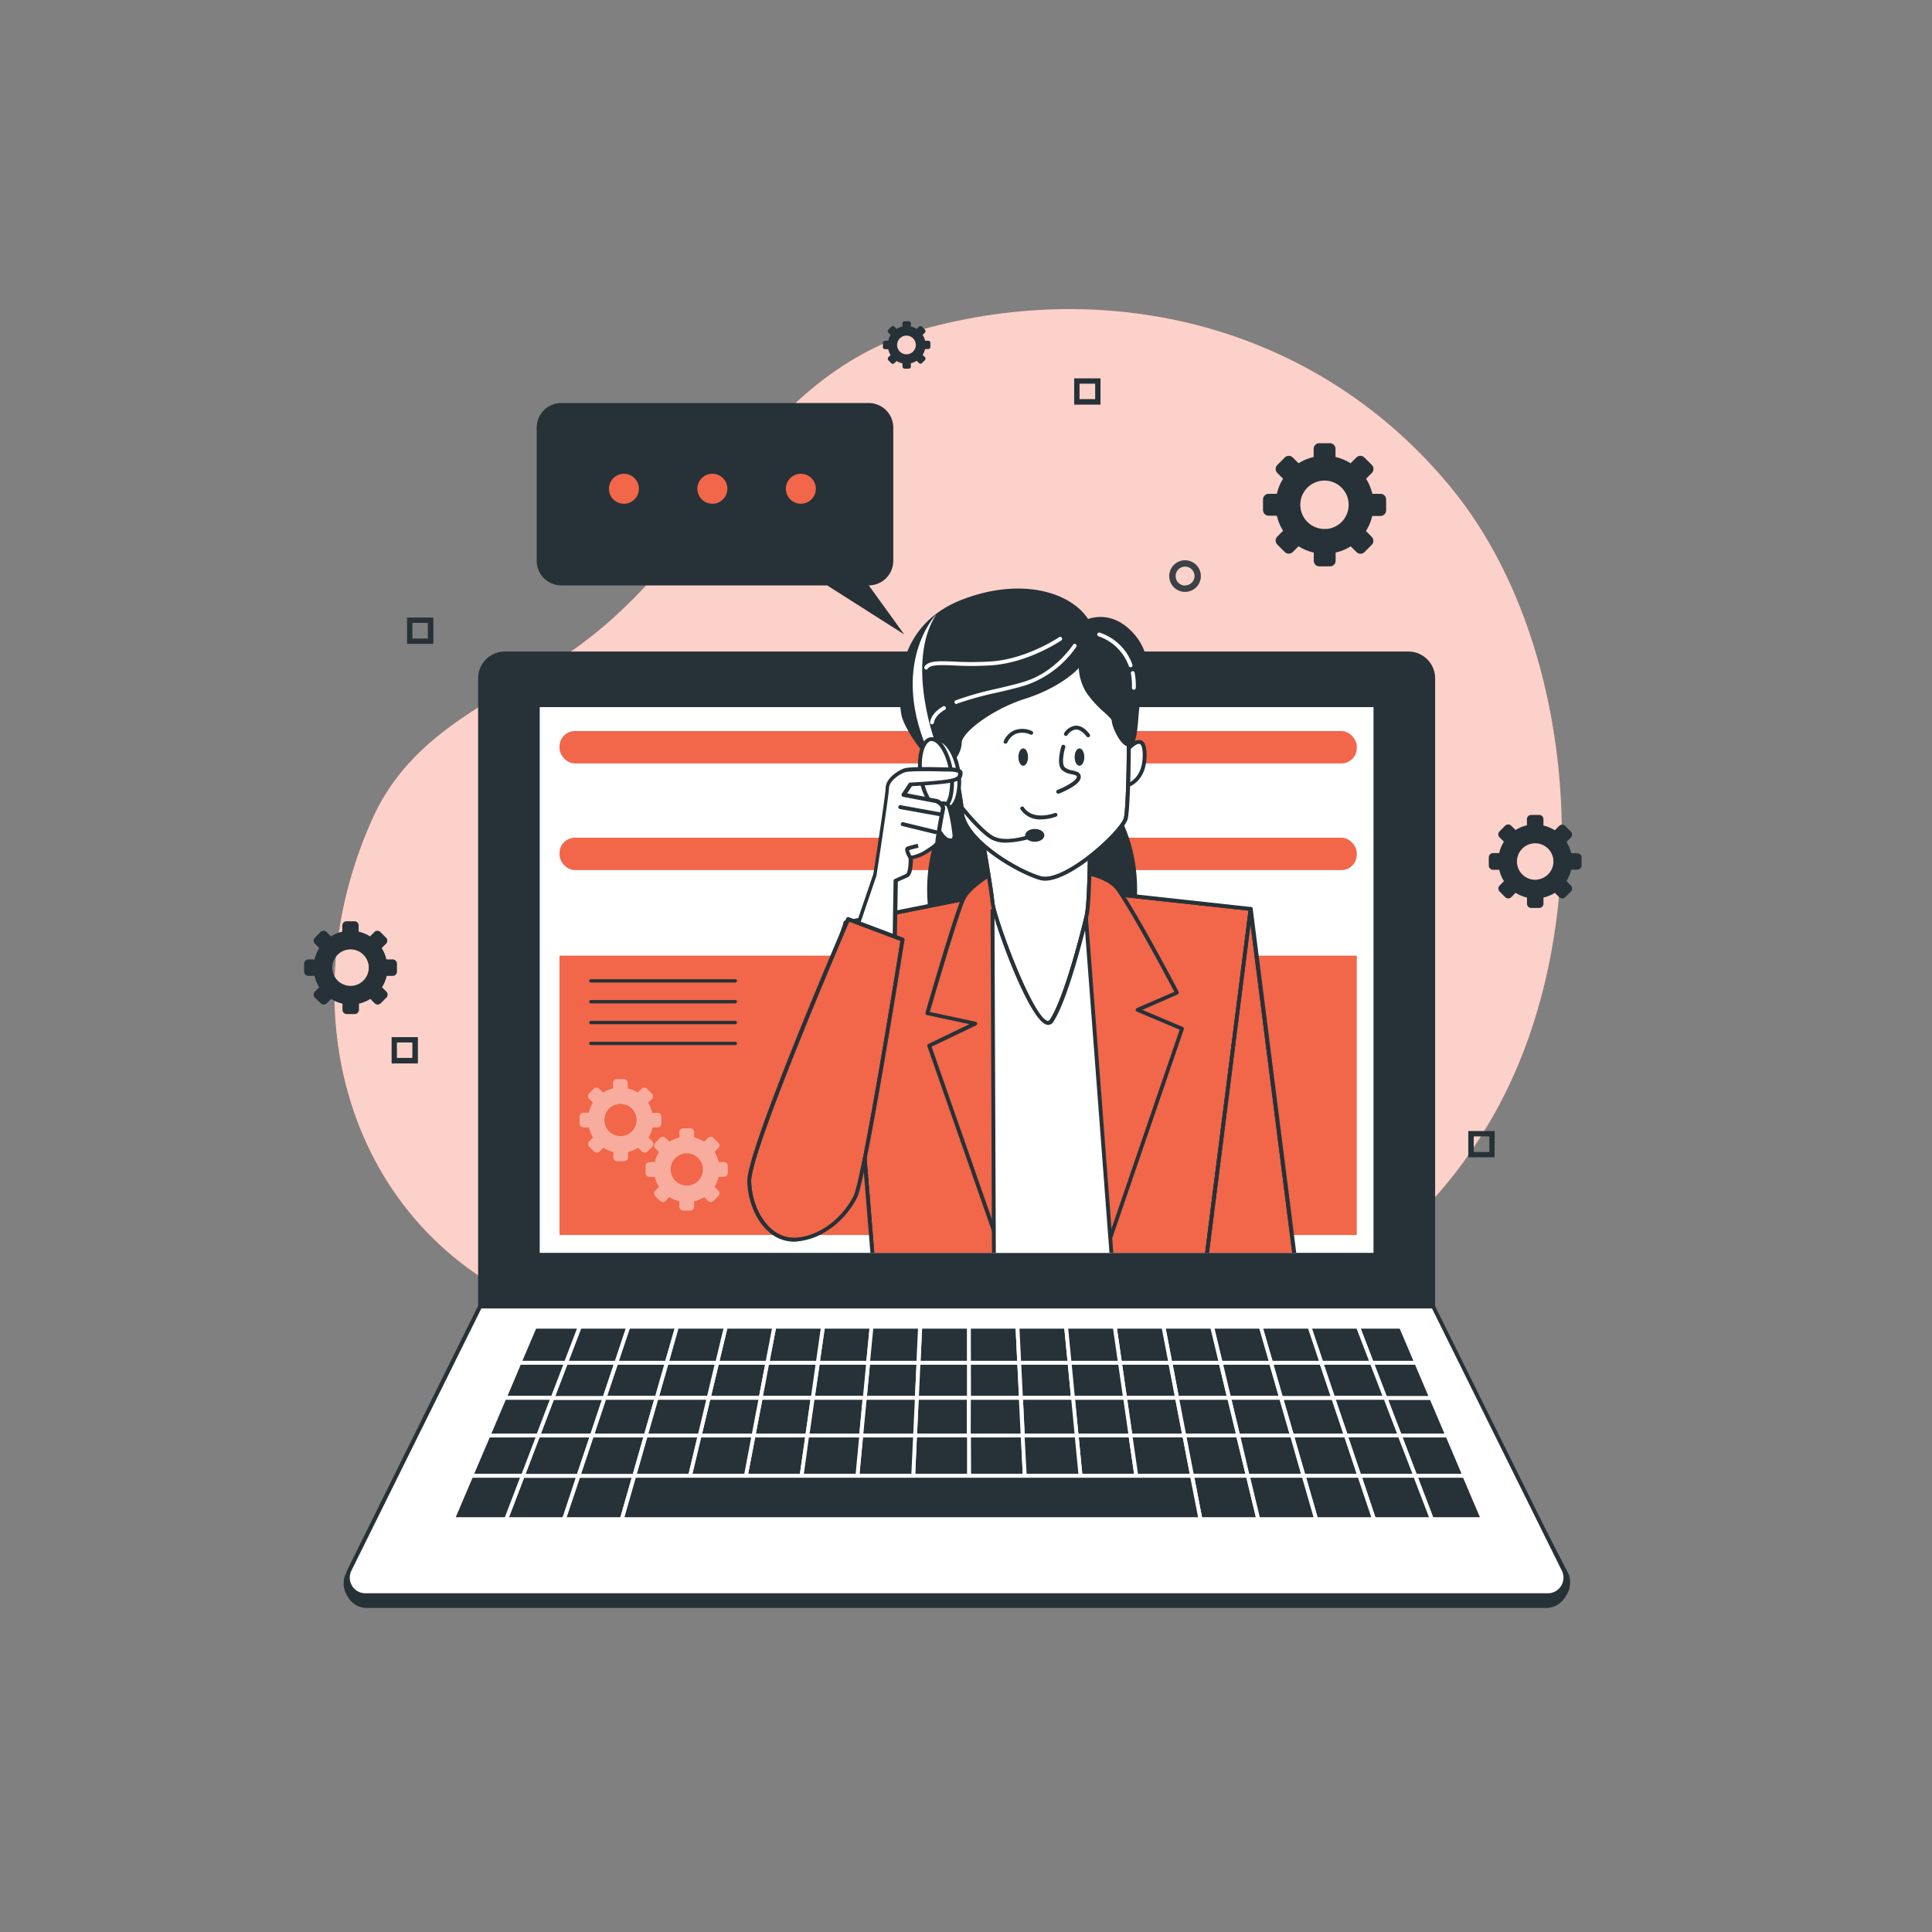 <svg viewBox="0 0 500 500" xmlns:xlink="http://www.w3.org/1999/xlink" xmlns="http://www.w3.org/2000/svg"><rect x="0" y="0" width="500" height="500" fill="#808080" stroke="none"/><defs><clipPath id="freepik--clip-path--inject-68"><path style="fill:#F26649" d="M219.49,237.87l14.1,5.32s-9.82,61.64-12.18,66.48-7.88,10.46-15,11.14-12.27-7-12.48-15.07S219.49,237.87,219.49,237.87Z"></path></clipPath><clipPath id="freepik--clip-path-2--inject-68"><polygon style="fill:#F26649" points="263.05 229.91 218.81 238.76 225.89 325.92 312.17 325.92 323.67 235.22 271.01 229.47 263.05 229.91"></polygon></clipPath><clipPath id="freepik--clip-path-3--inject-68"><path style="fill:#fff" d="M253.32,211.77s3.09,17.26,3.54,21.68,11.87,35.85,15.29,30.72c3.73-5.59,8.16-23.19,9-27.18s.89-21.23.89-21.23S270.57,223.72,253.32,211.77Z"></path></clipPath><clipPath id="freepik--clip-path-4--inject-68"><path style="fill:#fff" d="M243.14,179.92s5.75,26.07,5.75,29.64c0,7.51,14.16,15.93,20.35,17.7s21.24-11.95,22.13-15.49,1.32-34.51-.45-40.7S279,160.89,272.34,160.89,246.24,164.43,243.14,179.92Z"></path></clipPath><clipPath id="freepik--clip-path-5--inject-68"><polygon style="fill:#F26649" points="323.67 235.22 335.2 326.37 312.17 325.92 323.67 235.22"></polygon></clipPath><clipPath id="freepik--clip-path-6--inject-68"><rect style="fill:none" height="182.14" width="176.26" y="142.09" x="161.67"></rect></clipPath><clipPath id="freepik--clip-path-7--inject-68"><path style="fill:#263238;clip-path:url(#freepik--clip-path-2--inject-68)" d="M312.17,326.42H225.89a.49.49,0,0,1-.49-.46l-7.09-87.16a.5.5,0,0,1,.4-.53L263,229.42H263l8-.45,52.73,5.76a.52.52,0,0,1,.34.18.51.51,0,0,1,.1.38L312.67,326A.5.5,0,0,1,312.17,326.42Zm-85.81-1h85.37l11.38-89.75L271,230l-7.85.44-43.77,8.76Z"></path></clipPath><clipPath id="freepik--clip-path-8--inject-68"><path style="fill:#263238;clip-path:url(#freepik--clip-path-3--inject-68)" d="M271.25,265.24a1.73,1.73,0,0,1-.38-.05c-4.7-1.17-14.08-27.42-14.51-31.69s-3.5-21.46-3.54-21.64a.5.5,0,0,1,.78-.5c16.78,11.62,28.08,4.06,28.19,4a.51.51,0,0,1,.52,0,.52.52,0,0,1,.27.45c0,.7,0,17.35-.9,21.34-1,4.34-5.33,21.68-9.11,27.35A1.57,1.57,0,0,1,271.25,265.24ZM254,212.85c.7,4,3,16.78,3.33,20.55.43,4.31,9.91,29.86,13.76,30.82.18,0,.39,0,.63-.32,3.65-5.49,8.07-23,9-27,.75-3.37.86-16.72.87-20.26C278.71,218.11,268.31,222.24,254,212.85Z"></path></clipPath><clipPath id="freepik--clip-path-9--inject-68"><path style="fill:#263238;clip-path:url(#freepik--clip-path-4--inject-68)" d="M270.46,227.92a4.79,4.79,0,0,1-1.35-.18c-6-1.72-20.72-10.22-20.72-18.18,0-3.47-5.68-29.27-5.74-29.53a.74.74,0,0,1,0-.21c3.17-15.86,23-19.43,29.69-19.43s17.2,4,19.06,10.54,1.32,37.49.45,41c-.65,2.61-7.94,9.82-14.5,13.61C274.57,227.11,272.26,227.92,270.46,227.92Zm-26.81-48c.45,2.05,5.74,26.15,5.74,29.65,0,7.16,13.89,15.47,20,17.22,1.65.47,4.23-.27,7.47-2.14,6.5-3.75,13.49-10.84,14-13,.83-3.33,1.33-34.26-.44-40.44-1.71-6-11.86-9.82-18.1-9.82C265.87,161.39,246.76,164.8,243.65,179.91Z"></path></clipPath><clipPath id="freepik--clip-path-10--inject-68"><path style="fill:#263238;clip-path:url(#freepik--clip-path-5--inject-68)" d="M335.2,326.87h0l-23-.45a.5.5,0,0,1-.37-.17.5.5,0,0,1-.11-.39l11.49-90.7a.5.5,0,0,1,.5-.44h0a.5.5,0,0,1,.49.44l11.53,91.14a.48.48,0,0,1-.12.4A.5.5,0,0,1,335.2,326.87Zm-22.46-1.44,21.89.43-11-86.66Z"></path></clipPath><clipPath id="freepik--clip-path-11--inject-68"><path style="fill:#263238;clip-path:url(#freepik--clip-path--inject-68)" d="M205.5,321.35a9.92,9.92,0,0,1-6.63-2.63c-3.24-2.88-5.34-7.84-5.47-13-.22-8.05,24.58-65.64,25.63-68.09a.5.5,0,0,1,.64-.26l14.1,5.31a.49.49,0,0,1,.32.54c-.4,2.52-9.86,61.78-12.24,66.62-2.54,5.2-8.3,10.75-15.43,11.43C206.12,321.34,205.81,321.35,205.5,321.35Zm14.26-82.84c-2.34,5.46-25.56,59.75-25.36,67.22.12,4.85,2.09,9.54,5.14,12.24a8.77,8.77,0,0,0,6.79,2.34c6.74-.64,12.2-5.92,14.63-10.86,2.21-4.51,11.22-60.6,12.08-65.94Z"></path></clipPath></defs><g id="freepik--background-simple--inject-68"><path style="fill:#F26649" d="M321.06,338.34s39-2.43,65.84-50.39,22-121.12-11.38-161.76S290.17,71.72,240.59,84.73c-24.16,6.34-40.27,22.77-54.19,42.58-12.13,17.26-25.77,33.9-44.13,44.82-18.17,10.82-36.86,19.44-46,40-22.34,50-6,108.22,46.81,127.84C200,361.1,295.05,349.72,321.06,338.34Z"></path><path style="fill:#fff;opacity:0.7" d="M321.06,338.34s39-2.43,65.84-50.39,22-121.12-11.38-161.76S290.17,71.72,240.59,84.73c-24.16,6.34-40.27,22.77-54.19,42.58-12.13,17.26-25.77,33.9-44.13,44.82-18.17,10.82-36.86,19.44-46,40-22.34,50-6,108.22,46.81,127.84C200,361.1,295.05,349.72,321.06,338.34Z"></path></g><g id="freepik--Device--inject-68"><path style="fill:#263238" d="M130.66,169.11H364.48a6.42,6.42,0,0,1,6.42,6.42V338.13a0,0,0,0,1,0,0H124.24a0,0,0,0,1,0,0V175.54A6.42,6.42,0,0,1,130.66,169.11Z"></path><path style="fill:#263238" d="M371.41,338.63H123.74V175.54a6.93,6.93,0,0,1,6.92-6.93H364.48a6.94,6.94,0,0,1,6.93,6.93Zm-246.67-1H370.41V175.54a5.94,5.94,0,0,0-5.93-5.93H130.66a5.93,5.93,0,0,0-5.92,5.93Z"></path><path style="fill:#263238" d="M400.57,415.63h-306c-3.38,0-6.23-4.85-4.73-7.88l34.4-66.83H370.91l34.58,66.6C407,410.54,404,415.63,400.57,415.63Z"></path><path style="fill:#263238" d="M400.57,416.13h-306A5.59,5.59,0,0,1,90,413.2a6,6,0,0,1-.63-5.67l34.54-67.11H371.21l.14.26,34.58,66.61a6.11,6.11,0,0,1-.7,5.77A5.88,5.88,0,0,1,400.57,416.13Zm-276-74.71L90.28,408a5,5,0,0,0,.59,4.69,4.67,4.67,0,0,0,3.7,2.46h306a4.88,4.88,0,0,0,3.81-2.6,5.16,5.16,0,0,0,.66-4.79L370.6,341.42Z"></path><path style="fill:#fff" d="M400.57,412.84h-306a4.55,4.55,0,0,1-4.08-6.57l33.75-68.14H370.91l33.74,68.14A4.55,4.55,0,0,1,400.57,412.84Z"></path><path style="fill:#263238" d="M400.57,413.34h-306A5.05,5.05,0,0,1,90,406.05l33.75-68.14a.48.48,0,0,1,.45-.28H370.91a.47.47,0,0,1,.44.28l33.75,68.14a5.05,5.05,0,0,1-4.53,7.29Zm-276-74.71L90.94,406.49a4.05,4.05,0,0,0,3.63,5.85h306a4.05,4.05,0,0,0,3.63-5.85l-33.6-67.86Z"></path><rect style="fill:#fff" height="142.25" width="216.79" y="182.49" x="139.18"></rect><path style="fill:#263238" d="M356.46,325.24H138.68V182H356.46Zm-216.78-1H355.46V183H139.68Z"></path><rect style="fill:#F26649" height="72.3" width="206.32" y="247.32" x="144.81"></rect><path style="fill:#fff;opacity:0.46" d="M171.18,290.8V289a1,1,0,0,0-1-1H168.8a8.44,8.44,0,0,0-1.07-2.59l1-1a1,1,0,0,0,0-1.37l-1.29-1.29a1,1,0,0,0-1.38,0l-1,1a8.4,8.4,0,0,0-2.6-1.07v-1.41a1,1,0,0,0-1-1h-1.82a1,1,0,0,0-1,1v1.41a8.44,8.44,0,0,0-2.59,1.07l-1-1a1,1,0,0,0-1.37,0L152.44,283a1,1,0,0,0,0,1.37l1,1a8.44,8.44,0,0,0-1.07,2.59H151a1,1,0,0,0-1,1v1.82a1,1,0,0,0,1,1h1.41a8.4,8.4,0,0,0,1.07,2.6l-1,1a1,1,0,0,0,0,1.37l1.29,1.29a1,1,0,0,0,1.37,0l1-1a8.44,8.44,0,0,0,2.59,1.07v1.41a1,1,0,0,0,1,1h1.82a1,1,0,0,0,1-1v-1.41a8.4,8.4,0,0,0,2.6-1.07l1,1a1,1,0,0,0,1.38,0l1.29-1.29a1,1,0,0,0,0-1.37l-1-1a8.4,8.4,0,0,0,1.07-2.6h1.41A1,1,0,0,0,171.18,290.8ZM161,294a4.16,4.16,0,1,1,3.72-3.72A4.16,4.16,0,0,1,161,294Z"></path><path style="fill:#fff;opacity:0.46" d="M188.35,303.55v-1.82a1,1,0,0,0-1-1H186a8.42,8.42,0,0,0-1.08-2.6l1-1a1,1,0,0,0,0-1.38l-1.29-1.29a1,1,0,0,0-1.38,0l-1,1a8.5,8.5,0,0,0-2.6-1.07V293a1,1,0,0,0-1-1h-1.83a1,1,0,0,0-1,1v1.41a8.5,8.5,0,0,0-2.6,1.07l-1-1a1,1,0,0,0-1.38,0l-1.29,1.29a1,1,0,0,0,0,1.38l1,1a8.18,8.18,0,0,0-1.08,2.6h-1.4a1,1,0,0,0-1,1v1.82a1,1,0,0,0,1,1h1.4a8.13,8.13,0,0,0,1.08,2.59l-1,1a1,1,0,0,0,0,1.38l1.29,1.28a1,1,0,0,0,1.38,0l1-1a8.5,8.5,0,0,0,2.6,1.07v1.41a1,1,0,0,0,1,1h1.83a1,1,0,0,0,1-1v-1.41a8.5,8.5,0,0,0,2.6-1.07l1,1a1,1,0,0,0,1.38,0l1.29-1.28a1,1,0,0,0,0-1.38l-1-1a8.36,8.36,0,0,0,1.08-2.59h1.4A1,1,0,0,0,188.35,303.55Zm-10.18,3.24a4.17,4.17,0,1,1,3.72-3.72A4.17,4.17,0,0,1,178.17,306.79Z"></path><path style="fill:#263238" d="M190.3,254.28H152.9a.43.43,0,0,1-.43-.43.44.44,0,0,1,.43-.44h37.4a.44.44,0,0,1,.44.44A.44.44,0,0,1,190.3,254.28Z"></path><path style="fill:#263238" d="M190.3,259.68H152.9a.44.44,0,0,1-.43-.44.43.43,0,0,1,.43-.43h37.4a.44.44,0,0,1,.44.43A.44.44,0,0,1,190.3,259.68Z"></path><path style="fill:#263238" d="M190.3,265.07H152.9a.43.43,0,0,1-.43-.43.44.44,0,0,1,.43-.44h37.4a.44.44,0,0,1,.44.44A.44.44,0,0,1,190.3,265.07Z"></path><path style="fill:#263238" d="M190.3,270.47H152.9a.44.44,0,0,1-.43-.44.43.43,0,0,1,.43-.43h37.4a.44.44,0,0,1,.44.43A.44.44,0,0,1,190.3,270.47Z"></path><rect style="fill:#F26649" rx="3.96" height="8.37" width="206.32" y="189.2" x="144.81"></rect><rect style="fill:#F26649" rx="3.96" height="8.37" width="206.32" y="216.8" x="144.81"></rect><polygon style="fill:#263238" points="237.28 361.78 237.71 352.67 224.68 352.67 223.81 361.78 237.28 361.78"></polygon><path style="fill:#fff" d="M237.76,362.28h-14.5l1-10.11h14Zm-13.4-1H236.8l.39-8.11H225.13Z"></path><polygon style="fill:#263238" points="264.22 361.78 263.78 352.67 250.74 352.67 250.75 361.78 264.22 361.78"></polygon><path style="fill:#fff" d="M264.75,362.28h-14.5V352.17h14Zm-13.5-1h12.44l-.39-8.11H251.24Z"></path><polygon style="fill:#263238" points="334.37 371.51 348.31 371.51 345.04 361.78 331.57 361.78 334.37 371.51"></polygon><path style="fill:#fff" d="M349,372H334l-3.1-10.73h14.5Zm-14.25-1h12.86l-2.93-8.73H332.23Z"></path><polygon style="fill:#263238" points="223.81 361.78 224.68 352.67 211.64 352.67 210.34 361.78 223.81 361.78"></polygon><path style="fill:#fff" d="M224.27,362.28h-14.5l1.44-10.11h14Zm-13.35-1h12.44l.77-8.11h-12Z"></path><polygon style="fill:#263238" points="196.87 361.78 198.61 352.67 185.57 352.67 183.4 361.78 196.87 361.78"></polygon><path style="fill:#fff" d="M197.29,362.28H182.77l2.41-10.11h14Zm-13.25-1h12.42l1.54-8.11H186Z"></path><polygon style="fill:#263238" points="318.1 361.78 315.91 352.67 302.88 352.67 304.63 361.78 318.1 361.78"></polygon><path style="fill:#fff" d="M318.73,362.28H304.21l-1.94-10.11h14Zm-13.69-1h12.42l-1.94-8.11h-12Z"></path><polygon style="fill:#263238" points="331.57 361.78 328.94 352.67 315.91 352.67 318.1 361.78 331.57 361.78"></polygon><path style="fill:#fff" d="M332.23,362.28H317.7l-2.42-10.11h14Zm-13.74-1H330.9l-2.33-8.11h-12Z"></path><polygon style="fill:#263238" points="183.4 361.78 185.57 352.67 172.54 352.67 169.93 361.78 183.4 361.78"></polygon><path style="fill:#fff" d="M183.8,362.28H169.27l2.89-10.11h14.05Zm-13.2-1H183l1.93-8.11h-12Z"></path><polygon style="fill:#263238" points="277.69 361.78 276.81 352.67 263.78 352.67 264.22 361.78 277.69 361.78"></polygon><path style="fill:#fff" d="M278.24,362.28h-14.5l-.49-10.11h14Zm-13.54-1h12.44l-.78-8.11H264.3Z"></path><polygon style="fill:#263238" points="345.04 361.78 341.98 352.67 328.94 352.67 331.57 361.78 345.04 361.78"></polygon><path style="fill:#fff" d="M345.73,362.28H331.19l-2.91-10.11h14.06Zm-13.79-1h12.4l-2.72-8.11h-12Z"></path><polygon style="fill:#263238" points="304.63 361.78 302.88 352.67 289.84 352.67 291.16 361.78 304.63 361.78"></polygon><path style="fill:#fff" d="M305.23,362.28h-14.5l-1.46-10.11h14Zm-13.64-1H304l-1.56-8.11h-12Z"></path><polygon style="fill:#263238" points="291.16 361.78 289.84 352.67 276.81 352.67 277.69 361.78 291.16 361.78"></polygon><path style="fill:#fff" d="M291.74,362.28h-14.5l-1-10.11h14Zm-13.6-1h12.44l-1.17-8.11H277.36Z"></path><polygon style="fill:#263238" points="250.75 361.78 250.74 352.67 237.71 352.67 237.28 361.78 250.75 361.78"></polygon><path style="fill:#fff" d="M251.25,362.28H236.76l.47-10.11h14Zm-13.44-1h12.44v-8.11H238.19Z"></path><polygon style="fill:#263238" points="156.47 361.78 143 361.78 139.28 371.51 153.21 371.51 156.47 361.78"></polygon><path style="fill:#fff" d="M153.57,372h-15l4.1-10.73h14.51ZM140,371h12.85l2.92-8.73H143.34Z"></path><polygon style="fill:#263238" points="159.51 352.67 146.47 352.67 143 361.78 156.47 361.78 159.51 352.67"></polygon><path style="fill:#fff" d="M156.82,362.28H142.27l3.86-10.11H160.2Zm-13.1-1H156.1l2.71-8.11h-12Z"></path><polygon style="fill:#263238" points="169.93 361.78 172.54 352.67 159.51 352.67 156.47 361.78 169.93 361.78"></polygon><path style="fill:#fff" d="M170.31,362.28H155.77l3.38-10.11h14Zm-13.15-1h12.4l2.32-8.11h-12Z"></path><polygon style="fill:#263238" points="135.29 381.94 131.01 393.15 145.98 393.15 149.73 381.94 135.29 381.94"></polygon><path style="fill:#fff" d="M146.34,393.65H130.28L135,381.44h15.47Zm-14.61-1h13.89L149,382.44H135.64Z"></path><polygon style="fill:#263238" points="153.21 371.51 139.28 371.51 135.29 381.94 149.73 381.94 153.21 371.51"></polygon><path style="fill:#fff" d="M150.09,382.44H134.56L138.93,371h15Zm-14.07-1h13.35l3.15-9.43h-12.9Z"></path><polygon style="fill:#263238" points="149.73 381.94 145.98 393.15 160.95 393.15 164.16 381.94 149.73 381.94"></polygon><path style="fill:#fff" d="M161.33,393.65h-16l4.08-12.21h15.45Zm-14.66-1h13.9l2.93-10.21H150.09Z"></path><polygon style="fill:#263238" points="210.34 361.78 211.64 352.67 198.61 352.67 196.87 361.78 210.34 361.78"></polygon><path style="fill:#fff" d="M210.78,362.28H196.27l1.92-10.11h14Zm-13.3-1h12.43l1.15-8.11H199Z"></path><polygon style="fill:#263238" points="208.95 371.51 210.34 361.78 196.87 361.78 195.02 371.51 208.95 371.51"></polygon><path style="fill:#fff" d="M209.39,372h-15l2.05-10.73h14.46Zm-13.77-1h12.9l1.25-8.73H197.29Z"></path><polygon style="fill:#263238" points="195.02 371.51 196.87 361.78 183.4 361.78 181.08 371.51 195.02 371.51"></polygon><path style="fill:#fff" d="M195.43,372h-15L183,361.28h14.47Zm-13.71-1H194.6l1.67-8.73H183.8Z"></path><polygon style="fill:#263238" points="222.89 371.51 223.81 361.78 210.34 361.78 208.95 371.51 222.89 371.51"></polygon><path style="fill:#fff" d="M223.34,372h-15l1.53-10.73h14.45Zm-13.81-1h12.9l.83-8.73H210.78Z"></path><polygon style="fill:#263238" points="169.93 361.78 156.47 361.78 153.21 371.51 167.15 371.51 169.93 361.78"></polygon><path style="fill:#fff" d="M167.52,372h-15l3.58-10.73h14.5Zm-13.61-1h12.86l2.5-8.73H156.82Z"></path><polygon style="fill:#263238" points="337.38 381.94 351.81 381.94 348.31 371.51 334.37 371.51 337.38 381.94"></polygon><path style="fill:#fff" d="M352.51,382.44H337L333.71,371h15Zm-14.76-1h13.37L348,372H335Z"></path><polygon style="fill:#263238" points="181.08 371.51 183.4 361.78 169.93 361.78 167.15 371.51 181.08 371.51"></polygon><path style="fill:#fff" d="M181.48,372h-15l3.08-10.73H184Zm-13.67-1h12.88l2.08-8.73H170.31Z"></path><polygon style="fill:#263238" points="153.21 371.51 149.73 381.94 164.16 381.94 167.15 371.51 153.21 371.51"></polygon><path style="fill:#fff" d="M164.54,382.44H149L152.85,371h15Zm-14.12-1h13.36l2.7-9.43H153.57Z"></path><polygon style="fill:#263238" points="306.5 371.51 304.63 361.78 291.16 361.78 292.57 371.51 306.5 371.51"></polygon><path style="fill:#fff" d="M307.11,372h-15l-1.55-10.73H305ZM293,371h12.9l-1.69-8.73H291.74Z"></path><polygon style="fill:#263238" points="292.57 371.51 291.16 361.78 277.69 361.78 278.63 371.51 292.57 371.51"></polygon><path style="fill:#fff" d="M293.14,372h-15l-1-10.73h14.45Zm-14.06-1H292l-1.26-8.73H278.24Z"></path><polygon style="fill:#263238" points="334.37 371.51 331.57 361.78 318.1 361.78 320.44 371.51 334.37 371.51"></polygon><path style="fill:#fff" d="M335,372H320l-2.58-10.73h14.48Zm-14.21-1h12.88l-2.52-8.73H318.73Z"></path><polygon style="fill:#263238" points="250.76 371.51 250.75 361.78 237.28 361.78 236.82 371.51 250.76 371.51"></polygon><path style="fill:#fff" d="M251.26,372h-15l.5-10.73h14.45Zm-13.91-1h12.91v-8.73H237.76Z"></path><polygon style="fill:#263238" points="278.63 371.51 277.69 361.78 264.22 361.78 264.69 371.51 278.63 371.51"></polygon><path style="fill:#fff" d="M279.18,372h-15l-.53-10.73h14.45Zm-14-1h12.91l-.84-8.73H264.75Z"></path><polygon style="fill:#263238" points="264.69 371.51 264.22 361.78 250.75 361.78 250.76 371.51 264.69 371.51"></polygon><path style="fill:#fff" d="M265.22,372h-15V361.28H264.7Zm-14-1h12.91l-.43-8.73H251.25Z"></path><polygon style="fill:#263238" points="236.82 371.51 237.28 361.78 223.81 361.78 222.89 371.51 236.82 371.51"></polygon><path style="fill:#fff" d="M237.3,372h-15l1-10.73h14.45Zm-13.86-1h12.91l.41-8.73H224.27Z"></path><polygon style="fill:#263238" points="278.63 371.51 279.64 381.94 294.07 381.94 292.57 371.51 278.63 371.51"></polygon><path style="fill:#fff" d="M294.65,382.44H279.18L278.08,371H293Zm-14.56-1H293.5L292.13,372H279.18Z"></path><polygon style="fill:#263238" points="292.57 371.51 294.07 381.94 308.51 381.94 306.5 371.51 292.57 371.51"></polygon><path style="fill:#fff" d="M309.11,382.44H293.64L292,371h14.92Zm-14.6-1H307.9L306.09,372H293.14Z"></path><polygon style="fill:#263238" points="167.15 371.51 164.16 381.94 178.59 381.94 181.08 371.51 167.15 371.51"></polygon><path style="fill:#fff" d="M179,382.44H163.5L166.77,371h14.95Zm-14.17-1H178.2l2.25-9.43H167.52Z"></path><polygon style="fill:#263238" points="306.5 371.51 308.51 381.94 322.94 381.94 320.44 371.51 306.5 371.51"></polygon><path style="fill:#fff" d="M323.58,382.44H308.1L305.9,371h14.93Zm-14.66-1h13.39L320,372H307.11Z"></path><polygon style="fill:#263238" points="250.76 371.51 250.77 381.94 265.2 381.94 264.69 371.51 250.76 371.51"></polygon><path style="fill:#fff" d="M265.73,382.44H250.27V371h14.91Zm-14.46-1h13.41l-.46-9.43h-13Z"></path><polygon style="fill:#263238" points="320.44 371.51 322.94 381.94 337.38 381.94 334.37 371.51 320.44 371.51"></polygon><path style="fill:#fff" d="M338,382.44H322.55L319.8,371h14.95Zm-14.7-1h13.37L334,372H321.07Z"></path><polygon style="fill:#263238" points="264.69 371.51 265.2 381.94 279.64 381.94 278.63 371.51 264.69 371.51"></polygon><path style="fill:#fff" d="M280.19,382.44H264.73L264.17,371h14.91Zm-14.51-1h13.41l-.91-9.43h-13Z"></path><polygon style="fill:#263238" points="195.02 371.51 193.03 381.94 207.47 381.94 208.95 371.51 195.02 371.51"></polygon><path style="fill:#fff" d="M207.9,382.44H192.43L194.6,371h14.93Zm-14.27-1H207l1.35-9.43H195.43Z"></path><polygon style="fill:#263238" points="181.08 371.51 178.59 381.94 193.03 381.94 195.02 371.51 181.08 371.51"></polygon><path style="fill:#fff" d="M193.44,382.44H178L180.69,371h14.93Zm-14.21-1h13.39l1.79-9.43H181.48Z"></path><polygon style="fill:#263238" points="236.82 371.51 236.34 381.94 250.77 381.94 250.76 371.51 236.82 371.51"></polygon><path style="fill:#fff" d="M251.27,382.44H235.81l.54-11.43h14.91Zm-14.41-1h13.41V372h-13Z"></path><polygon style="fill:#263238" points="222.89 371.51 221.9 381.94 236.34 381.94 236.82 371.51 222.89 371.51"></polygon><path style="fill:#fff" d="M236.81,382.44H221.35L222.43,371h14.92Zm-14.36-1h13.41l.44-9.43h-13Z"></path><polygon style="fill:#263238" points="208.95 371.51 207.47 381.94 221.9 381.94 222.89 371.51 208.95 371.51"></polygon><path style="fill:#fff" d="M222.35,382.44H206.89L208.52,371h14.92Zm-14.31-1h13.4l.9-9.43h-13Z"></path><polygon style="fill:#263238" points="320.44 371.51 318.1 361.78 304.63 361.78 306.5 371.51 320.44 371.51"></polygon><path style="fill:#fff" d="M321.07,372h-15L304,361.28h14.47Zm-14.16-1H319.8l-2.1-8.73H305.23Z"></path><polygon style="fill:#263238" points="159.51 352.67 162.62 343.35 150.03 343.35 146.47 352.67 159.51 352.67"></polygon><path style="fill:#fff" d="M159.87,353.17H145.75l3.94-10.32h13.63Zm-12.67-1h12l2.78-8.32H150.38Z"></path><polygon style="fill:#263238" points="146.47 352.67 134.44 352.67 130.56 361.78 143 361.78 146.47 352.67"></polygon><path style="fill:#fff" d="M143.34,362.28H129.81l4.3-10.11H147.2Zm-12-1h11.33l3.1-8.11h-11Z"></path><polygon style="fill:#263238" points="150.03 343.35 138.41 343.35 134.44 352.67 146.47 352.67 150.03 343.35"></polygon><path style="fill:#fff" d="M146.82,353.17H133.69l4.39-10.32h12.68Zm-11.62-1h10.93l3.18-8.32H138.75Z"></path><polygon style="fill:#263238" points="143 361.78 130.56 361.78 126.41 371.51 139.28 371.51 143 361.78"></polygon><path style="fill:#fff" d="M139.62,372h-14l4.57-10.73h13.49Zm-12.45-1h11.76l3.34-8.73H130.89Z"></path><polygon style="fill:#263238" points="139.28 371.51 126.41 371.51 121.97 381.94 135.29 381.94 139.28 371.51"></polygon><path style="fill:#fff" d="M135.64,382.44H121.21L126.08,371H140Zm-12.92-1H135l3.6-9.43H126.74Z"></path><polygon style="fill:#263238" points="135.29 381.94 121.97 381.94 117.19 393.15 131.01 393.15 135.29 381.94"></polygon><path style="fill:#fff" d="M131.35,393.65H116.43l5.21-12.21H136Zm-13.4-1h12.71l3.9-10.21H122.3Z"></path><polygon style="fill:#263238" points="358.51 361.78 362.24 371.51 374.57 371.51 370.42 361.78 358.51 361.78"></polygon><path style="fill:#fff" d="M375.33,372H361.9l-4.12-10.73h13Zm-12.74-1h11.22l-3.72-8.73H359.23Z"></path><polygon style="fill:#263238" points="366.25 381.94 379.02 381.94 374.57 371.51 362.24 371.51 366.25 381.94"></polygon><path style="fill:#fff" d="M379.77,382.44H365.9L361.52,371H374.9Zm-13.18-1h11.67l-4-9.43H363Z"></path><polygon style="fill:#263238" points="370.55 393.15 383.79 393.15 379.02 381.94 366.25 381.94 370.55 393.15"></polygon><path style="fill:#fff" d="M384.55,393.65H370.21l-4.69-12.21h13.83Zm-13.66-1H383l-4.35-10.21H367Z"></path><polygon style="fill:#263238" points="263.78 352.67 263.32 343.35 250.73 343.35 250.74 352.67 263.78 352.67"></polygon><path style="fill:#fff" d="M264.3,353.17H250.24V342.85H263.8Zm-13.06-1h12l-.41-8.32H251.23Z"></path><polygon style="fill:#263238" points="358.51 361.78 370.42 361.78 366.54 352.67 355.01 352.67 358.51 361.78"></polygon><path style="fill:#fff" d="M371.18,362.28h-13l-3.88-10.11h12.59Zm-12.33-1h10.81l-3.45-8.11H355.74Z"></path><polygon style="fill:#263238" points="351.81 381.94 366.25 381.94 362.24 371.51 348.31 371.51 351.81 381.94"></polygon><path style="fill:#fff" d="M367,382.44H351.45L347.61,371h15Zm-14.81-1h13.35L361.9,372H349Z"></path><polygon style="fill:#263238" points="172.54 352.67 175.21 343.35 162.62 343.35 159.51 352.67 172.54 352.67"></polygon><path style="fill:#fff" d="M172.92,353.17H158.81l3.45-10.32h13.61Zm-12.72-1h12l2.39-8.32H163Z"></path><polygon style="fill:#263238" points="341.98 352.67 345.04 361.78 358.51 361.78 355.01 352.67 341.98 352.67"></polygon><path style="fill:#fff" d="M359.23,362.28H344.68l-3.4-10.11h14.07Zm-13.83-1h12.38l-3.11-8.11h-12Z"></path><polygon style="fill:#263238" points="366.54 352.67 362.57 343.35 351.43 343.35 355.01 352.67 366.54 352.67"></polygon><path style="fill:#fff" d="M367.3,353.17H354.67l-4-10.32H362.9Zm-11.95-1h10.43l-3.54-8.32H352.16Z"></path><polygon style="fill:#263238" points="355.01 352.67 351.43 343.35 338.85 343.35 341.98 352.67 355.01 352.67"></polygon><path style="fill:#fff" d="M355.74,353.17H341.62l-3.47-10.32h13.63Zm-13.4-1h11.94l-3.19-8.32H339.54Z"></path><polygon style="fill:#263238" points="308.51 381.94 310.67 393.15 325.64 393.15 322.94 381.94 308.51 381.94"></polygon><path style="fill:#fff" d="M326.27,393.65h-16l-2.35-12.21h15.44Zm-15.19-1H325l-2.45-10.21H309.11Z"></path><polygon style="fill:#263238" points="355.58 393.15 370.55 393.15 366.25 381.94 351.81 381.94 355.58 393.15"></polygon><path style="fill:#fff" d="M371.28,393.65H355.22l-4.1-12.21h15.47Zm-15.34-1h13.88l-3.92-10.21H352.51Z"></path><polygon style="fill:#263238" points="341.98 352.67 338.85 343.35 326.26 343.35 328.94 352.67 341.98 352.67"></polygon><path style="fill:#fff" d="M342.67,353.17h-14.1l-3-10.32h13.62Zm-13.35-1h12l-2.79-8.32H326.92Z"></path><polygon style="fill:#263238" points="337.38 381.94 340.61 393.15 355.58 393.15 351.81 381.94 337.38 381.94"></polygon><path style="fill:#fff" d="M356.27,393.65h-16l-3.52-12.21h15.46Zm-15.29-1h13.9l-3.43-10.21H338Z"></path><polygon style="fill:#263238" points="322.94 381.94 325.64 393.15 340.61 393.15 337.38 381.94 322.94 381.94"></polygon><path style="fill:#fff" d="M341.27,393.65h-16l-2.93-12.21h15.44Zm-15.24-1h13.91L337,382.44H323.58Z"></path><polygon style="fill:#263238" points="348.31 371.51 362.24 371.51 358.51 361.78 345.04 361.78 348.31 371.51"></polygon><path style="fill:#fff" d="M363,372H348l-3.61-10.73h14.51Zm-14.3-1h12.85l-3.36-8.73H345.73Z"></path><polygon style="fill:#263238" points="224.68 352.67 225.56 343.35 212.97 343.35 211.64 352.67 224.68 352.67"></polygon><path style="fill:#fff" d="M225.13,353.17H211.06l1.48-10.32h13.57Zm-12.91-1h12l.79-8.32h-11.6Z"></path><polygon style="fill:#263238" points="328.94 352.67 326.26 343.35 313.67 343.35 315.91 352.67 328.94 352.67"></polygon><path style="fill:#fff" d="M329.61,353.17H315.52L313,342.85h13.59Zm-13.31-1h12l-2.4-8.32H314.31Z"></path><polygon style="fill:#263238" points="211.64 352.67 212.97 343.35 200.38 343.35 198.61 352.67 211.64 352.67"></polygon><path style="fill:#fff" d="M212.08,353.17H198l2-10.32h13.58Zm-12.87-1h12l1.19-8.32H200.8Z"></path><polygon style="fill:#263238" points="250.74 352.67 250.73 343.35 238.15 343.35 237.71 352.67 250.74 352.67"></polygon><path style="fill:#fff" d="M251.24,353.17H237.19l.48-10.32h13.56Zm-13-1h12v-8.32H238.62Z"></path><polygon style="fill:#263238" points="198.61 352.67 200.38 343.35 187.8 343.35 185.57 352.67 198.61 352.67"></polygon><path style="fill:#fff" d="M199,353.17H184.94l2.46-10.32H201Zm-12.81-1h12l1.59-8.32H188.19Z"></path><polygon style="fill:#263238" points="185.57 352.67 187.8 343.35 175.21 343.35 172.54 352.67 185.57 352.67"></polygon><path style="fill:#fff" d="M186,353.17H171.88l3-10.32h13.6Zm-12.77-1h12l2-8.32H175.59Z"></path><polygon style="fill:#263238" points="237.71 352.67 238.15 343.35 225.56 343.35 224.68 352.67 237.71 352.67"></polygon><path style="fill:#fff" d="M238.19,353.17H224.13l1-10.32h13.57Zm-13-1h12l.39-8.32H226Z"></path><polygon style="fill:#263238" points="315.91 352.67 313.67 343.35 301.08 343.35 302.88 352.67 315.91 352.67"></polygon><path style="fill:#fff" d="M316.54,353.17H302.46l-2-10.32h13.59Zm-13.25-1h12l-2-8.32H301.69Z"></path><polygon style="fill:#263238" points="302.88 352.67 301.08 343.35 288.5 343.35 289.84 352.67 302.88 352.67"></polygon><path style="fill:#fff" d="M303.48,353.17H289.41l-1.49-10.32H301.5Zm-13.2-1h12l-1.6-8.32h-11.6Z"></path><polygon style="fill:#263238" points="276.81 352.67 275.91 343.35 263.32 343.35 263.78 352.67 276.81 352.67"></polygon><path style="fill:#fff" d="M277.36,353.17H263.3l-.5-10.32h13.56Zm-13.11-1h12l-.81-8.32h-11.6Z"></path><polygon style="fill:#263238" points="308.51 381.94 294.07 381.94 279.64 381.94 265.2 381.94 250.77 381.94 236.34 381.94 221.9 381.94 207.47 381.94 193.03 381.94 178.59 381.94 164.16 381.94 160.95 393.15 175.92 393.15 190.89 393.15 205.87 393.15 220.84 393.15 235.81 393.15 250.78 393.15 265.75 393.15 280.72 393.15 295.69 393.15 310.67 393.15 308.51 381.94"></polygon><path style="fill:#fff" d="M311.27,393.65h-151l3.49-12.21H308.92Zm-149.66-1H310.06l-2-10.21H164.54Z"></path><polygon style="fill:#263238" points="289.84 352.67 288.5 343.35 275.91 343.35 276.81 352.67 289.84 352.67"></polygon><path style="fill:#fff" d="M290.42,353.17H276.36l-1-10.32h13.57Zm-13.16-1h12l-1.21-8.32h-11.6Z"></path></g><g id="freepik--Character--inject-68"><g style="clip-path:url(#freepik--clip-path-6--inject-68)"><ellipse style="fill:#263238" ry="33.95" rx="26.67" cy="230.23" cx="267.12"></ellipse><path style="fill:#263238" d="M267.12,264.67c-15,0-27.18-15.45-27.18-34.44s12.19-34.45,27.18-34.45,27.17,15.45,27.17,34.45S282.1,264.67,267.12,264.67Zm0-67.89c-14.44,0-26.18,15-26.18,33.45s11.74,33.44,26.18,33.44,26.17-15,26.17-33.44S281.55,196.78,267.12,196.78Z"></path><path style="fill:#263238" d="M207,316.69c-2.45,0-5.23-2.17-6.71-3.51-2.08-1.89-4.23-4.54-4.23-5.72,0-1.69,20-62,22.31-68.85a.5.5,0,0,1,.35-.33.51.51,0,0,1,.46.11l7.57,6.91a.5.5,0,0,1,.16.43l-7.46,65.52a.5.5,0,0,1-.24.37c-.31.19-7.61,4.63-11.82,5.05Zm12.08-77c-6.3,19-21.85,66-22,67.83,0,.57,1.52,2.8,3.9,4.95s4.75,3.39,6.33,3.24c3.61-.36,10-4.05,11.19-4.78l7.41-65Z"></path><polygon style="fill:#F26649" points="263.05 229.91 218.81 238.76 225.89 325.92 312.17 325.92 323.67 235.22 271.01 229.47 263.05 229.91"></polygon><path style="fill:#263238" d="M312.17,326.42H225.89a.49.49,0,0,1-.49-.46l-7.09-87.16a.5.5,0,0,1,.4-.53L263,229.42H263l8-.45,52.73,5.76a.52.52,0,0,1,.34.18.51.51,0,0,1,.1.38L312.67,326A.5.5,0,0,1,312.17,326.42Zm-85.81-1h85.37l11.38-89.75L271,230l-7.85.44-43.77,8.76Z"></path><g style="clip-path:url(#freepik--clip-path-7--inject-68)"><polygon style="opacity:0.3" points="225.89 325.92 312.17 325.92 314.34 308.85 314.18 308.02 293.36 312.56 302.44 274.34 252.48 296.29 240.37 308.4 247.94 308.4 225.66 323.06 225.89 325.92"></polygon></g><path style="fill:#F26649" d="M258.35,225s-7.18,3.93-9,7.46S240,262.21,240,262.21l12.39,2.66-11.94,5.75,18.07,51.76,28.76-1.77L306,266.19l-11.51-4.86,10.18-4.43s-9.73-18.58-15-26.54S258.35,225,258.35,225Z"></path><path style="fill:#263238" d="M258.56,322.88a.5.5,0,0,1-.47-.33L240,270.78a.5.5,0,0,1,.26-.61l10.63-5.12-11-2.35a.52.52,0,0,1-.33-.23.51.51,0,0,1-.05-.4c.31-1.07,7.62-26.29,9.39-29.83s8.86-7.51,9.16-7.68a.41.41,0,0,1,.19-.05c1.07-.11,26.3-2.55,31.71,5.57,5.27,7.89,15,26.41,15.07,26.59a.47.47,0,0,1,0,.4.46.46,0,0,1-.27.29l-9.11,4,10.43,4.41a.51.51,0,0,1,.28.63l-18.65,54.42a.5.5,0,0,1-.44.33l-28.76,1.77Zm-17.46-52,17.81,51,28-1.72,18.39-53.67-11.07-4.68a.5.5,0,0,1-.31-.46.51.51,0,0,1,.3-.46l9.69-4.21c-1.56-3-10-18.88-14.77-26-4.92-7.38-28.91-5.3-30.68-5.14-.82.46-7.08,4-8.66,7.2s-8.09,25.46-9.17,29.15l11.87,2.54a.5.5,0,0,1,.39.43.52.52,0,0,1-.28.51Z"></path><polygon style="fill:#fff" points="257.23 326.81 256.86 235.67 280.75 233.45 287.76 325.92 257.23 326.81"></polygon><path style="fill:#263238" d="M257.23,327.31a.52.52,0,0,1-.35-.14.53.53,0,0,1-.15-.36l-.37-91.14a.49.49,0,0,1,.45-.5L280.7,233a.46.46,0,0,1,.37.11.52.52,0,0,1,.18.35l7,92.47a.51.51,0,0,1-.13.37.48.48,0,0,1-.36.16l-30.52.89Zm.13-91.19.37,90.17,29.49-.85L280.29,234Z"></path><path style="fill:#fff" d="M253.32,211.77s3.09,17.26,3.54,21.68,11.87,35.85,15.29,30.72c3.73-5.59,8.16-23.19,9-27.18s.89-21.23.89-21.23S270.57,223.72,253.32,211.77Z"></path><path style="fill:#263238" d="M271.25,265.24a1.73,1.73,0,0,1-.38-.05c-4.7-1.17-14.08-27.42-14.51-31.69s-3.5-21.46-3.54-21.64a.5.5,0,0,1,.78-.5c16.78,11.62,28.08,4.06,28.19,4a.51.51,0,0,1,.52,0,.52.52,0,0,1,.27.45c0,.7,0,17.35-.9,21.34-1,4.34-5.33,21.68-9.11,27.35A1.57,1.57,0,0,1,271.25,265.24ZM254,212.85c.7,4,3,16.78,3.33,20.55.43,4.31,9.91,29.86,13.76,30.82.18,0,.39,0,.63-.32,3.65-5.49,8.07-23,9-27,.75-3.37.86-16.72.87-20.26C278.71,218.11,268.31,222.24,254,212.85Z"></path><g style="clip-path:url(#freepik--clip-path-8--inject-68)"><path style="fill:#F26649" d="M281.9,227.23c.18-5.66.18-11.47.18-11.47s-11.51,8-28.76-4c0,0,1.27,7.11,2.3,13.37,2.36,3,6.85,7.77,12.39,8.66C273.7,234.71,278.3,231.69,281.9,227.23Z"></path><path style="fill:#fff;opacity:0.5" d="M281.9,227.23c.18-5.66.18-11.47.18-11.47s-11.51,8-28.76-4c0,0,1.27,7.11,2.3,13.37,2.36,3,6.85,7.77,12.39,8.66C273.7,234.71,278.3,231.69,281.9,227.23Z"></path></g><path style="fill:#fff" d="M291.37,194.52s4.86-6.2,4.86.88-4.86,8-4.86,8Z"></path><path style="fill:#263238" d="M291.37,203.87a.47.47,0,0,1-.32-.12.46.46,0,0,1-.18-.38v-8.85a.5.5,0,0,1,.1-.31c.43-.54,2.63-3.2,4.31-2.62,1,.34,1.45,1.59,1.45,3.81,0,7.41-5.22,8.45-5.27,8.46Zm.5-9.18v8c1.21-.48,3.86-2.13,3.86-7.29,0-2.34-.54-2.78-.77-2.86C294.22,192.29,292.73,193.64,291.87,194.69Z"></path><path style="fill:#fff" d="M243.14,179.92s5.75,26.07,5.75,29.64c0,7.51,14.16,15.93,20.35,17.7s21.24-11.95,22.13-15.49,1.32-34.51-.45-40.7S279,160.89,272.34,160.89,246.24,164.43,243.14,179.92Z"></path><path style="fill:#263238" d="M270.46,227.92a4.79,4.79,0,0,1-1.35-.18c-6-1.72-20.72-10.22-20.72-18.18,0-3.47-5.68-29.27-5.74-29.53a.74.74,0,0,1,0-.21c3.17-15.86,23-19.43,29.69-19.43s17.2,4,19.06,10.54,1.32,37.49.45,41c-.65,2.61-7.94,9.82-14.5,13.61C274.57,227.11,272.26,227.92,270.46,227.92Zm-26.81-48c.45,2.05,5.74,26.15,5.74,29.65,0,7.16,13.89,15.47,20,17.22,1.65.47,4.23-.27,7.47-2.14,6.5-3.75,13.49-10.84,14-13,.83-3.33,1.33-34.26-.44-40.44-1.71-6-11.86-9.82-18.1-9.82C265.87,161.39,246.76,164.8,243.65,179.91Z"></path><g style="clip-path:url(#freepik--clip-path-9--inject-68)"><path style="fill:#F26649" d="M272.34,160.89c-6.63,0-26.1,3.54-29.2,19,0,0,3.44,15.6,5,24.32,0-4,.7-11.66,5-15,5.94-4.62,15.85-5.29,21.46-7.93s6.93-9.57,6.93-9.57.33,12.21,3,15.19,5.29,5,5.62,10.23,1.32,10.56-1.32,14.86-13.54,12.54-18.49,14.19c-.76.26-1.5.48-2.2.69.39.14.77.27,1.12.37,6.2,1.77,21.24-11.95,22.13-15.49s1.32-34.51-.45-40.7S279,160.89,272.34,160.89Z"></path><path style="fill:#F26649" d="M263.15,224.64c-2.41-2.43-9-9.16-12-12.63a22,22,0,0,1-2.32-3.18c0,.29,0,.55,0,.73C248.89,215.11,256.61,221.15,263.15,224.64Z"></path><g style="opacity:0.5"><path style="fill:#fff" d="M272.34,160.89c-6.63,0-26.1,3.54-29.2,19,0,0,3.44,15.6,5,24.32,0-4,.7-11.66,5-15,5.94-4.62,15.85-5.29,21.46-7.93s6.93-9.57,6.93-9.57.33,12.21,3,15.19,5.29,5,5.62,10.23,1.32,10.56-1.32,14.86-13.54,12.54-18.49,14.19c-.76.26-1.5.48-2.2.69.39.14.77.27,1.12.37,6.2,1.77,21.24-11.95,22.13-15.49s1.32-34.51-.45-40.7S279,160.89,272.34,160.89Z"></path><path style="fill:#fff" d="M263.15,224.64c-2.41-2.43-9-9.16-12-12.63a22,22,0,0,1-2.32-3.18c0,.29,0,.55,0,.73C248.89,215.11,256.61,221.15,263.15,224.64Z"></path></g></g><path style="fill:#263238" d="M266.05,195.93c0,1.24-.55,2.24-1.24,2.24s-1.25-1-1.25-2.24.56-2.24,1.25-2.24S266.05,194.69,266.05,195.93Z"></path><path style="fill:#263238" d="M280.62,195.93c0,1.24-.56,2.24-1.25,2.24s-1.25-1-1.25-2.24.56-2.24,1.25-2.24S280.62,194.69,280.62,195.93Z"></path><path style="fill:#263238" d="M273.85,205.4a.48.48,0,0,1-.46-.32.5.5,0,0,1,.27-.65c2-.78,4.82-2.32,5-3.28.08-.37-.07-.5-1.34-.78a5,5,0,0,1-2.51-1.1c-1.49-1.49-.27-5.67-.12-6.14a.5.5,0,0,1,1,.29c-.48,1.56-.94,4.34-.13,5.15a4.26,4.26,0,0,0,2,.82c1,.23,2.39.54,2.1,2-.36,1.84-4.74,3.67-5.61,4A.46.46,0,0,1,273.85,205.4Z"></path><path style="fill:#263238" d="M269.42,212.06a6,6,0,0,1-5.28-2.57.49.49,0,0,1,.14-.69.5.5,0,0,1,.69.14c2.4,3.61,8,1.49,8,1.47a.5.5,0,1,1,.37.93A12.14,12.14,0,0,1,269.42,212.06Z"></path><path style="fill:#263238" d="M260.24,192.45a.57.57,0,0,1-.18,0,.5.5,0,0,1-.29-.65,5.35,5.35,0,0,1,2.68-2.77,5.86,5.86,0,0,1,4.61.16.5.5,0,1,1-.37.93,4.9,4.9,0,0,0-3.84-.18,4.44,4.44,0,0,0-2.15,2.22A.48.48,0,0,1,260.24,192.45Z"></path><path style="fill:#263238" d="M281.61,190.81a.53.53,0,0,1-.4-.19c-1-1.25-1.91-1.86-2.81-1.82a3.14,3.14,0,0,0-2.13,1.42.51.51,0,0,1-.69.16.49.49,0,0,1-.16-.69,4.09,4.09,0,0,1,2.92-1.89c1.28-.07,2.49.68,3.66,2.21a.5.5,0,0,1-.09.7A.49.49,0,0,1,281.61,190.81Z"></path><path style="fill:#263238" d="M293.14,164.43c-4.38-5-9-4.7-11.76-3.62-3.74-6.3-16.1-11.3-32-5.23-18.58,7.08-16.37,26.11-15.48,29.65s7.08,12.83,11.06,13.27c0,0,3.54-3.1,3.54-6.19s8.41-9.29,16.81-11.95c5.29-1.67,11.1-4.74,14.46-8.66a13.75,13.75,0,0,0,1.91,7.33c2.66,4,6.64,6.2,6.64,7.53s2.21,6.19,4,6.19,1.77-7.08,2.21-10.18S299.33,171.51,293.14,164.43Z"></path><path style="fill:#263238" d="M244.91,199h-.06c-4.35-.49-10.59-10.09-11.49-13.65-.05-.22-4.94-22.33,15.8-30.23,15.31-5.84,28-1.77,32.43,5.08,2.26-.76,7.2-1.5,11.92,3.9h0c5.17,5.91,3.21,12.4,2,16.29a18.23,18.23,0,0,0-.59,2.25c-.11.75-.19,1.76-.28,2.82-.38,4.71-.76,7.79-2.43,7.79-2.2,0-4.48-5.28-4.48-6.69,0-.42-1-1.36-2-2.26a27.52,27.52,0,0,1-4.54-5,13.22,13.22,0,0,1-2-6.38c-3.18,3.23-8.25,6.14-13.86,7.91-8.48,2.68-16.46,8.73-16.46,11.47,0,3.28-3.56,6.43-3.71,6.57A.5.5,0,0,1,244.91,199Zm18.34-45.65a38.7,38.7,0,0,0-13.74,2.7c-19.93,7.6-15.23,28.84-15.18,29.06.88,3.52,6.76,12.14,10.42,12.86.68-.64,3.2-3.2,3.2-5.66,0-3.47,8.66-9.74,17.16-12.43,5.95-1.87,11.27-5.06,14.23-8.51a.51.51,0,0,1,.56-.14.5.5,0,0,1,.32.47,13.24,13.24,0,0,0,1.83,7.06,26.38,26.38,0,0,0,4.39,4.8c1.4,1.29,2.33,2.14,2.33,3,0,1.29,2.16,5.69,3.48,5.69.88,0,1.27-4.81,1.44-6.87.08-1.08.17-2.1.28-2.88a18.63,18.63,0,0,1,.62-2.4c1.18-3.92,3-9.85-1.83-15.34h0c-4.44-5.07-8.92-4.36-11.2-3.48a.5.5,0,0,1-.61-.22C278.6,157.12,272.21,153.35,263.25,153.35Z"></path><path style="fill:#fff" d="M241.19,187.45h-.09a.5.5,0,0,1-.4-.58c.29-1.55,1.38-2.87,3.34-4.06a.5.5,0,0,1,.51.86c-1.69,1-2.63,2.13-2.87,3.39A.49.49,0,0,1,241.19,187.45Z"></path><path style="fill:#fff" d="M247.52,182.2a.51.51,0,0,1-.47-.32.5.5,0,0,1,.29-.64,84.35,84.35,0,0,1,10.62-3c2.68-.62,5.22-1.22,7.33-1.89,7.92-2.52,12.36-9.42,12.41-9.48a.49.49,0,0,1,.69-.16.5.5,0,0,1,.15.69,26,26,0,0,1-13,9.91c-2.14.68-4.7,1.28-7.4,1.91a84.3,84.3,0,0,0-10.49,2.9A.57.57,0,0,1,247.52,182.2Z"></path><path style="fill:#fff" d="M239.7,173.28a.47.47,0,0,1-.28-.09.5.5,0,0,1-.14-.69c1-1.55,3.7-1.44,7.73-1.28a79.07,79.07,0,0,0,9.81-.06c9.09-.73,17.21-6.2,17.29-6.26a.5.5,0,0,1,.69.14.49.49,0,0,1-.13.69c-.34.23-8.42,5.68-17.77,6.43a79.06,79.06,0,0,1-9.93.06c-3.56-.14-6.13-.25-6.86.84A.49.49,0,0,1,239.7,173.28Z"></path><path style="fill:#fff" d="M293.42,178.5h0a.5.5,0,0,1-.48-.52,16.92,16.92,0,0,0-.27-3.69.49.49,0,0,1,.39-.59.5.5,0,0,1,.59.4,18.41,18.41,0,0,1,.29,3.92A.5.5,0,0,1,293.42,178.5Z"></path><path style="fill:#fff" d="M292.6,172.69a.49.49,0,0,1-.47-.34,12.69,12.69,0,0,0-7.8-7.67.51.51,0,0,1-.35-.62.5.5,0,0,1,.62-.34,13.47,13.47,0,0,1,8.47,8.3.5.5,0,0,1-.31.64A.45.45,0,0,1,292.6,172.69Z"></path><path style="fill:#263238" d="M260.44,218.08a8,8,0,0,1-3.77-.78c-3.81-2-10.58-11-10.86-11.42a.5.5,0,1,1,.8-.6c.07.09,6.91,9.23,10.53,11.14s10.41-.75,10.48-.78a.5.5,0,1,1,.36.94A24.5,24.5,0,0,1,260.44,218.08Z"></path><path style="fill:#263238" d="M270.28,216.19c0,.91-1.12,1.66-2.49,1.66s-2.49-.75-2.49-1.66,1.11-1.66,2.49-1.66S270.28,215.27,270.28,216.19Z"></path><path style="fill:#fff" d="M242.31,192.92s-8.21-21.26,0-33.94c0,0-12.69,13.05-1.49,36.93Z"></path><path style="fill:#fff" d="M248,199.81c.75,5-.61,9.32-3.05,9.69s-5-3.38-5.76-8.37.62-9.32,3.05-9.69S247.29,194.82,248,199.81Z"></path><path style="fill:#263238" d="M244.65,210c-2.61,0-5.16-3.73-5.92-8.81a15.51,15.51,0,0,1,.35-6.81c.63-2,1.74-3.25,3.12-3.45,2.74-.41,5.53,3.44,6.33,8.78a15.66,15.66,0,0,1-.35,6.81c-.64,2-1.74,3.25-3.12,3.45A2.83,2.83,0,0,1,244.65,210Zm-2-18.1a1.23,1.23,0,0,0-.27,0c-1,.14-1.8,1.15-2.31,2.76a14.54,14.54,0,0,0-.31,6.36c.69,4.62,3.06,8.27,5.19,7.94,1-.14,1.81-1.15,2.32-2.76a14.69,14.69,0,0,0,.31-6.36C246.87,195.44,244.66,191.92,242.61,191.92Z"></path><ellipse style="fill:#fff" transform="translate(-27.08 38.23) rotate(-8.55)" ry="9.13" rx="3.96" cy="200.33" cx="242.22"></ellipse><path style="fill:#263238" d="M243.31,209.88c-1.14,0-2.31-.87-3.32-2.48a17.06,17.06,0,0,1-2.18-6.4c-.81-5.35.51-9.82,3-10.19s5,3.52,5.85,8.86a17.28,17.28,0,0,1-.2,6.76c-.54,2-1.53,3.24-2.79,3.43Zm-2.2-18.1-.17,0c-1.62.24-2.9,4-2.14,9a16.22,16.22,0,0,0,2,6c.88,1.39,1.84,2.12,2.67,2s1.55-1.11,2-2.7a16.17,16.17,0,0,0,.18-6.35C244.92,195,242.72,191.78,241.11,191.78Z"></path><polygon style="fill:#F26649" points="323.67 235.22 335.2 326.37 312.17 325.92 323.67 235.22"></polygon><path style="fill:#263238" d="M335.2,326.87h0l-23-.45a.5.5,0,0,1-.37-.17.5.5,0,0,1-.11-.39l11.49-90.7a.5.5,0,0,1,.5-.44h0a.5.5,0,0,1,.49.44l11.53,91.14a.48.48,0,0,1-.12.4A.5.5,0,0,1,335.2,326.87Zm-22.46-1.44,21.89.43-11-86.66Z"></path><g style="clip-path:url(#freepik--clip-path-10--inject-68)"><polygon style="opacity:0.3" points="329.95 284.93 317.96 292.13 318.16 278.66 312.17 325.92 335.2 326.37 333.31 311.48 323.26 311.81 332.18 302.54 332.11 301.93 319.85 306.13 330.94 292.7 329.95 284.93"></polygon></g><path style="fill:#fff" d="M241.28,208.34s3.4-1.19,4.14.12,1.6,7,1.58,7.81-.3,1.55-1.84,1-4-5.56-4-5.56Z"></path><path style="fill:#263238" d="M246.07,218a3.19,3.19,0,0,1-1.08-.22c-1.64-.61-3.84-4.94-4.26-5.81a.59.59,0,0,1,0-.23l.1-3.36a.5.5,0,0,1,.33-.46c.64-.22,3.84-1.25,4.74.35.79,1.39,1.68,7.23,1.65,8.07a1.75,1.75,0,0,1-.62,1.43A1.45,1.45,0,0,1,246.07,218Zm-4.39-6.36c.93,1.87,2.69,4.84,3.65,5.2.69.25.93.14,1,.1s.18-.29.19-.63c0-.69-.83-6.32-1.52-7.55-.33-.6-2-.37-3.21,0Z"></path><path style="fill:#fff" d="M226.4,226.38s3.15-20.25,3.22-22.45,3-4,4.4-4.54,9.4-.28,10.25-.25,4.27-.15,4.24,1-.33,1.64-3.19,2.1-9.7.82-9.7.82l-1.79,2.7,8.49,1.62s2,.88,1.64,2.25-1.35,7.38-1.37,8.2-.9,1.35-2.93,2.67a10.33,10.33,0,0,1-4,1.53s.16,4.13-1,4.64l-2.89,1.29-.4,23.63-13.05-1.48Z"></path><path style="fill:#263238" d="M231.36,252h-.06l-13-1.48a.51.51,0,0,1-.37-.23.5.5,0,0,1,0-.43l8.08-23.64c.16-1,3.14-20.25,3.2-22.34.07-2.52,3.28-4.49,4.73-5s7.76-.36,10.43-.28h.45c1.66,0,3.33.05,4,.73a1,1,0,0,1,.29.73c0,1.58-.82,2.13-3.61,2.59-2.58.42-8.22.74-9.5.81l-1.23,1.86,7.75,1.48.11,0c.09,0,2.34,1.07,1.92,2.82-.35,1.47-1.34,7.38-1.36,8.11,0,1-.93,1.63-2.89,2.9l-.26.17a11.14,11.14,0,0,1-3.79,1.53c0,1.36-.1,4.14-1.3,4.68l-2.59,1.16-.4,23.31a.52.52,0,0,1-.17.37A.5.5,0,0,1,231.36,252ZM219,249.64,230.87,251l.39-23.08a.5.5,0,0,1,.3-.44l2.88-1.29c.5-.23.77-2.38.7-4.17a.5.5,0,0,1,.44-.52,9.77,9.77,0,0,0,3.81-1.45l.27-.17c1.71-1.12,2.41-1.59,2.43-2.09,0-.92,1.09-7,1.39-8.31.2-.84-1-1.52-1.31-1.65l-8.43-1.61a.51.51,0,0,1-.37-.3.52.52,0,0,1,0-.47l1.78-2.7a.53.53,0,0,1,.4-.22c.06,0,6.84-.35,9.64-.81s2.75-.89,2.77-1.63c-.09-.15-.63-.43-3.22-.43h-.54c-4-.12-9.07-.13-10.06.22-1.35.48-4,2.22-4.07,4.09-.07,2.2-3.09,21.68-3.22,22.51,0,0,0,.06,0,.08Zm7.41-23.26h0Z"></path><path style="fill:#263238" d="M243.28,211.23h-.09l-10.3-1.85a.5.5,0,0,1,.18-1l10.3,1.86a.5.5,0,0,1-.09,1Z"></path><path style="fill:#263238" d="M242.11,215.85H242l-8.48-2.06a.5.5,0,0,1,.23-1l8.49,2.06a.48.48,0,0,1,.36.6A.49.49,0,0,1,242.11,215.85Z"></path><path style="fill:#263238" d="M235.64,222.48a.48.48,0,0,1-.42-.23c-.36-.56-1.17-1.93-.9-2.68a.8.8,0,0,1,.53-.5c.79-.24,2.63-.71,2.63-.71l.25,1s-1.64.42-2.47.66a5.55,5.55,0,0,0,.8,1.72.5.5,0,0,1-.15.69A.56.56,0,0,1,235.64,222.48Z"></path><path style="fill:#F26649" d="M219.49,237.87l14.1,5.32s-9.82,61.64-12.18,66.48-7.88,10.46-15,11.14-12.27-7-12.48-15.07S219.49,237.87,219.49,237.87Z"></path><path style="fill:#263238" d="M205.5,321.35a9.92,9.92,0,0,1-6.63-2.63c-3.24-2.88-5.34-7.84-5.47-13-.22-8.05,24.58-65.64,25.63-68.09a.5.5,0,0,1,.64-.26l14.1,5.31a.49.49,0,0,1,.32.54c-.4,2.52-9.86,61.78-12.24,66.62-2.54,5.2-8.3,10.75-15.43,11.43C206.12,321.34,205.81,321.35,205.5,321.35Zm14.26-82.84c-2.34,5.46-25.56,59.75-25.36,67.22.12,4.85,2.09,9.54,5.14,12.24a8.77,8.77,0,0,0,6.79,2.34c6.74-.64,12.2-5.92,14.63-10.86,2.21-4.51,11.22-60.6,12.08-65.94Z"></path><g style="clip-path:url(#freepik--clip-path-11--inject-68)"><path style="opacity:0.3" d="M207.82,289.48a64,64,0,0,1-10.73,4.3c-1.27,3.69-2.24,6.82-2.76,9.06L201,302a74.4,74.4,0,0,0,14-3s-11,6.81-20.81,7.95l-.23,0c.65,7.58,5.61,14.54,12.41,13.89,7.15-.68,12.66-6.31,15-11.14,1.16-2.38,4.12-18.44,6.83-34.17A117,117,0,0,1,207.82,289.48Z"></path></g></g></g><g id="freepik--Gears--inject-68"><path style="fill:#263238" d="M358.73,132v-2.74a1.46,1.46,0,0,0-1.46-1.46h-2.11a12.82,12.82,0,0,0-1.62-3.9l1.49-1.5a1.47,1.47,0,0,0,0-2.07l-1.93-1.93a1.47,1.47,0,0,0-2.07,0l-1.5,1.49a12.82,12.82,0,0,0-3.9-1.62v-2.11a1.46,1.46,0,0,0-1.46-1.46h-2.74a1.46,1.46,0,0,0-1.46,1.46v2.11a12.82,12.82,0,0,0-3.9,1.62l-1.5-1.49a1.47,1.47,0,0,0-2.07,0l-1.93,1.93a1.47,1.47,0,0,0,0,2.07l1.49,1.5a12.56,12.56,0,0,0-1.61,3.9h-2.12a1.46,1.46,0,0,0-1.46,1.46V132a1.46,1.46,0,0,0,1.46,1.46h2.12a12.56,12.56,0,0,0,1.61,3.9l-1.49,1.5a1.47,1.47,0,0,0,0,2.07l1.93,1.93a1.47,1.47,0,0,0,2.07,0l1.5-1.49A12.56,12.56,0,0,0,340,143v2.12a1.46,1.46,0,0,0,1.46,1.46h2.74a1.46,1.46,0,0,0,1.46-1.46V143a12.56,12.56,0,0,0,3.9-1.61l1.5,1.49a1.47,1.47,0,0,0,2.07,0L355,141a1.47,1.47,0,0,0,0-2.07l-1.49-1.5a12.82,12.82,0,0,0,1.62-3.9h2.11A1.46,1.46,0,0,0,358.73,132Zm-15.29,4.86A6.26,6.26,0,1,1,349,131.3,6.27,6.27,0,0,1,343.44,136.89Z"></path><path style="fill:#263238" d="M102.73,251.46V249.4a1.11,1.11,0,0,0-1.11-1.11H100a9.63,9.63,0,0,0-1.22-2.94l1.13-1.12a1.1,1.1,0,0,0,0-1.56l-1.46-1.46a1.1,1.1,0,0,0-1.56,0l-1.13,1.12a9.41,9.41,0,0,0-2.94-1.21v-1.6a1.1,1.1,0,0,0-1.1-1.1H89.69a1.11,1.11,0,0,0-1.11,1.1v1.6a9.41,9.41,0,0,0-2.94,1.21l-1.13-1.12a1.1,1.1,0,0,0-1.56,0l-1.45,1.46a1.09,1.09,0,0,0,0,1.56l1.12,1.12a9.63,9.63,0,0,0-1.22,2.94H79.81a1.11,1.11,0,0,0-1.1,1.11v2.06a1.1,1.1,0,0,0,1.1,1.1H81.4a9.43,9.43,0,0,0,1.22,2.94l-1.12,1.13a1.09,1.09,0,0,0,0,1.56L83,259.65a1.1,1.1,0,0,0,1.56,0l1.13-1.13a9.43,9.43,0,0,0,2.94,1.22v1.59a1.11,1.11,0,0,0,1.11,1.11h2.06a1.11,1.11,0,0,0,1.1-1.11v-1.59a9.43,9.43,0,0,0,2.94-1.22l1.13,1.13a1.1,1.1,0,0,0,1.56,0l1.46-1.46a1.1,1.1,0,0,0,0-1.56l-1.13-1.13a9.43,9.43,0,0,0,1.22-2.94h1.59A1.11,1.11,0,0,0,102.73,251.46ZM91.2,255.12a4.72,4.72,0,1,1,4.21-4.21A4.72,4.72,0,0,1,91.2,255.12Z"></path><path style="fill:#263238" d="M409.32,224v-2.06a1.11,1.11,0,0,0-1.11-1.11h-1.59a9.43,9.43,0,0,0-1.22-2.94l1.13-1.12a1.1,1.1,0,0,0,0-1.56l-1.46-1.46a1.1,1.1,0,0,0-1.56,0l-1.13,1.12a9.67,9.67,0,0,0-2.94-1.22V212a1.1,1.1,0,0,0-1.1-1.1h-2.07a1.1,1.1,0,0,0-1.1,1.1v1.59a9.67,9.67,0,0,0-2.94,1.22l-1.13-1.12a1.1,1.1,0,0,0-1.56,0l-1.45,1.46a1.09,1.09,0,0,0,0,1.56l1.12,1.12a9.43,9.43,0,0,0-1.22,2.94H386.4a1.11,1.11,0,0,0-1.1,1.11V224a1.1,1.1,0,0,0,1.1,1.1H388a9.43,9.43,0,0,0,1.22,2.94l-1.12,1.13a1.09,1.09,0,0,0,0,1.56l1.45,1.46a1.1,1.1,0,0,0,1.56,0l1.13-1.13a9.43,9.43,0,0,0,2.94,1.22v1.59a1.11,1.11,0,0,0,1.1,1.11h2.07a1.11,1.11,0,0,0,1.1-1.11v-1.59a9.43,9.43,0,0,0,2.94-1.22l1.13,1.13a1.1,1.1,0,0,0,1.56,0l1.46-1.46a1.1,1.1,0,0,0,0-1.56L405.4,228a9.43,9.43,0,0,0,1.22-2.94h1.59A1.11,1.11,0,0,0,409.32,224Zm-11.53,3.66a4.72,4.72,0,1,1,4.21-4.21A4.72,4.72,0,0,1,397.79,227.64Z"></path><path style="fill:#263238" d="M240.79,89.8V88.74a.56.56,0,0,0-.57-.56h-.81a5,5,0,0,0-.63-1.51l.58-.57a.57.57,0,0,0,0-.8l-.75-.75a.56.56,0,0,0-.79,0l-.58.58a5,5,0,0,0-1.51-.63v-.81a.57.57,0,0,0-.56-.57h-1.06a.57.57,0,0,0-.56.57v.81a4.93,4.93,0,0,0-1.51.63l-.58-.58a.57.57,0,0,0-.8,0l-.74.75a.57.57,0,0,0,0,.8l.57.57a5,5,0,0,0-.62,1.51h-.82a.56.56,0,0,0-.56.56V89.8a.57.57,0,0,0,.56.57h.82a4.85,4.85,0,0,0,.62,1.5l-.57.58a.57.57,0,0,0,0,.8l.74.75a.57.57,0,0,0,.8,0l.58-.58a4.67,4.67,0,0,0,1.51.62v.82a.56.56,0,0,0,.56.56h1.06a.56.56,0,0,0,.56-.56V94a4.77,4.77,0,0,0,1.51-.62l.58.58a.56.56,0,0,0,.79,0l.75-.75a.57.57,0,0,0,0-.8l-.58-.58a4.87,4.87,0,0,0,.63-1.5h.81A.57.57,0,0,0,240.79,89.8Zm-5.9,1.88A2.42,2.42,0,1,1,237,89.52,2.43,2.43,0,0,1,234.89,91.68Z"></path><path style="fill:#263238" d="M112.15,159.82h-6.8v6.8h6.8Zm-5.42,1.38h4v4.05h-4Z"></path><path style="fill:#263238" d="M386.83,292.71H380v6.8h6.8Zm-5.43,1.38h4.05v4.05H381.4Z"></path><path style="fill:#263238" d="M284.81,97.92H278v6.8h6.8Zm-5.43,1.37h4.05v4h-4.05Z"></path><path style="fill:#263238" d="M108.15,268.41h-6.8v6.81h6.8Zm-5.43,1.38h4v4h-4Z"></path><path style="fill:#263238;opacity:0.9" d="M306.7,145a4.09,4.09,0,1,0,4.08,4.09A4.09,4.09,0,0,0,306.7,145Zm0,6.54a2.45,2.45,0,1,1,2.45-2.45A2.45,2.45,0,0,1,306.7,151.5Z"></path></g><g id="freepik--speech-bubble--inject-68"><path style="fill:#263238" d="M234,164.18l-9.16-12.68a6.36,6.36,0,0,0,6.34-6.34V110.64a6.37,6.37,0,0,0-6.34-6.34h-79.6a6.36,6.36,0,0,0-6.34,6.34v34.52a6.35,6.35,0,0,0,6.34,6.34h68.83Z"></path><path style="fill:#F26649" d="M165.35,126.49a3.88,3.88,0,1,0-3.88,3.88A3.88,3.88,0,0,0,165.35,126.49Z"></path><path style="fill:#F26649" d="M188.24,126.49a3.88,3.88,0,1,0-3.87,3.88A3.87,3.87,0,0,0,188.24,126.49Z"></path><path style="fill:#F26649" d="M211.14,126.49a3.88,3.88,0,1,0-3.88,3.88A3.88,3.88,0,0,0,211.14,126.49Z"></path></g></svg>